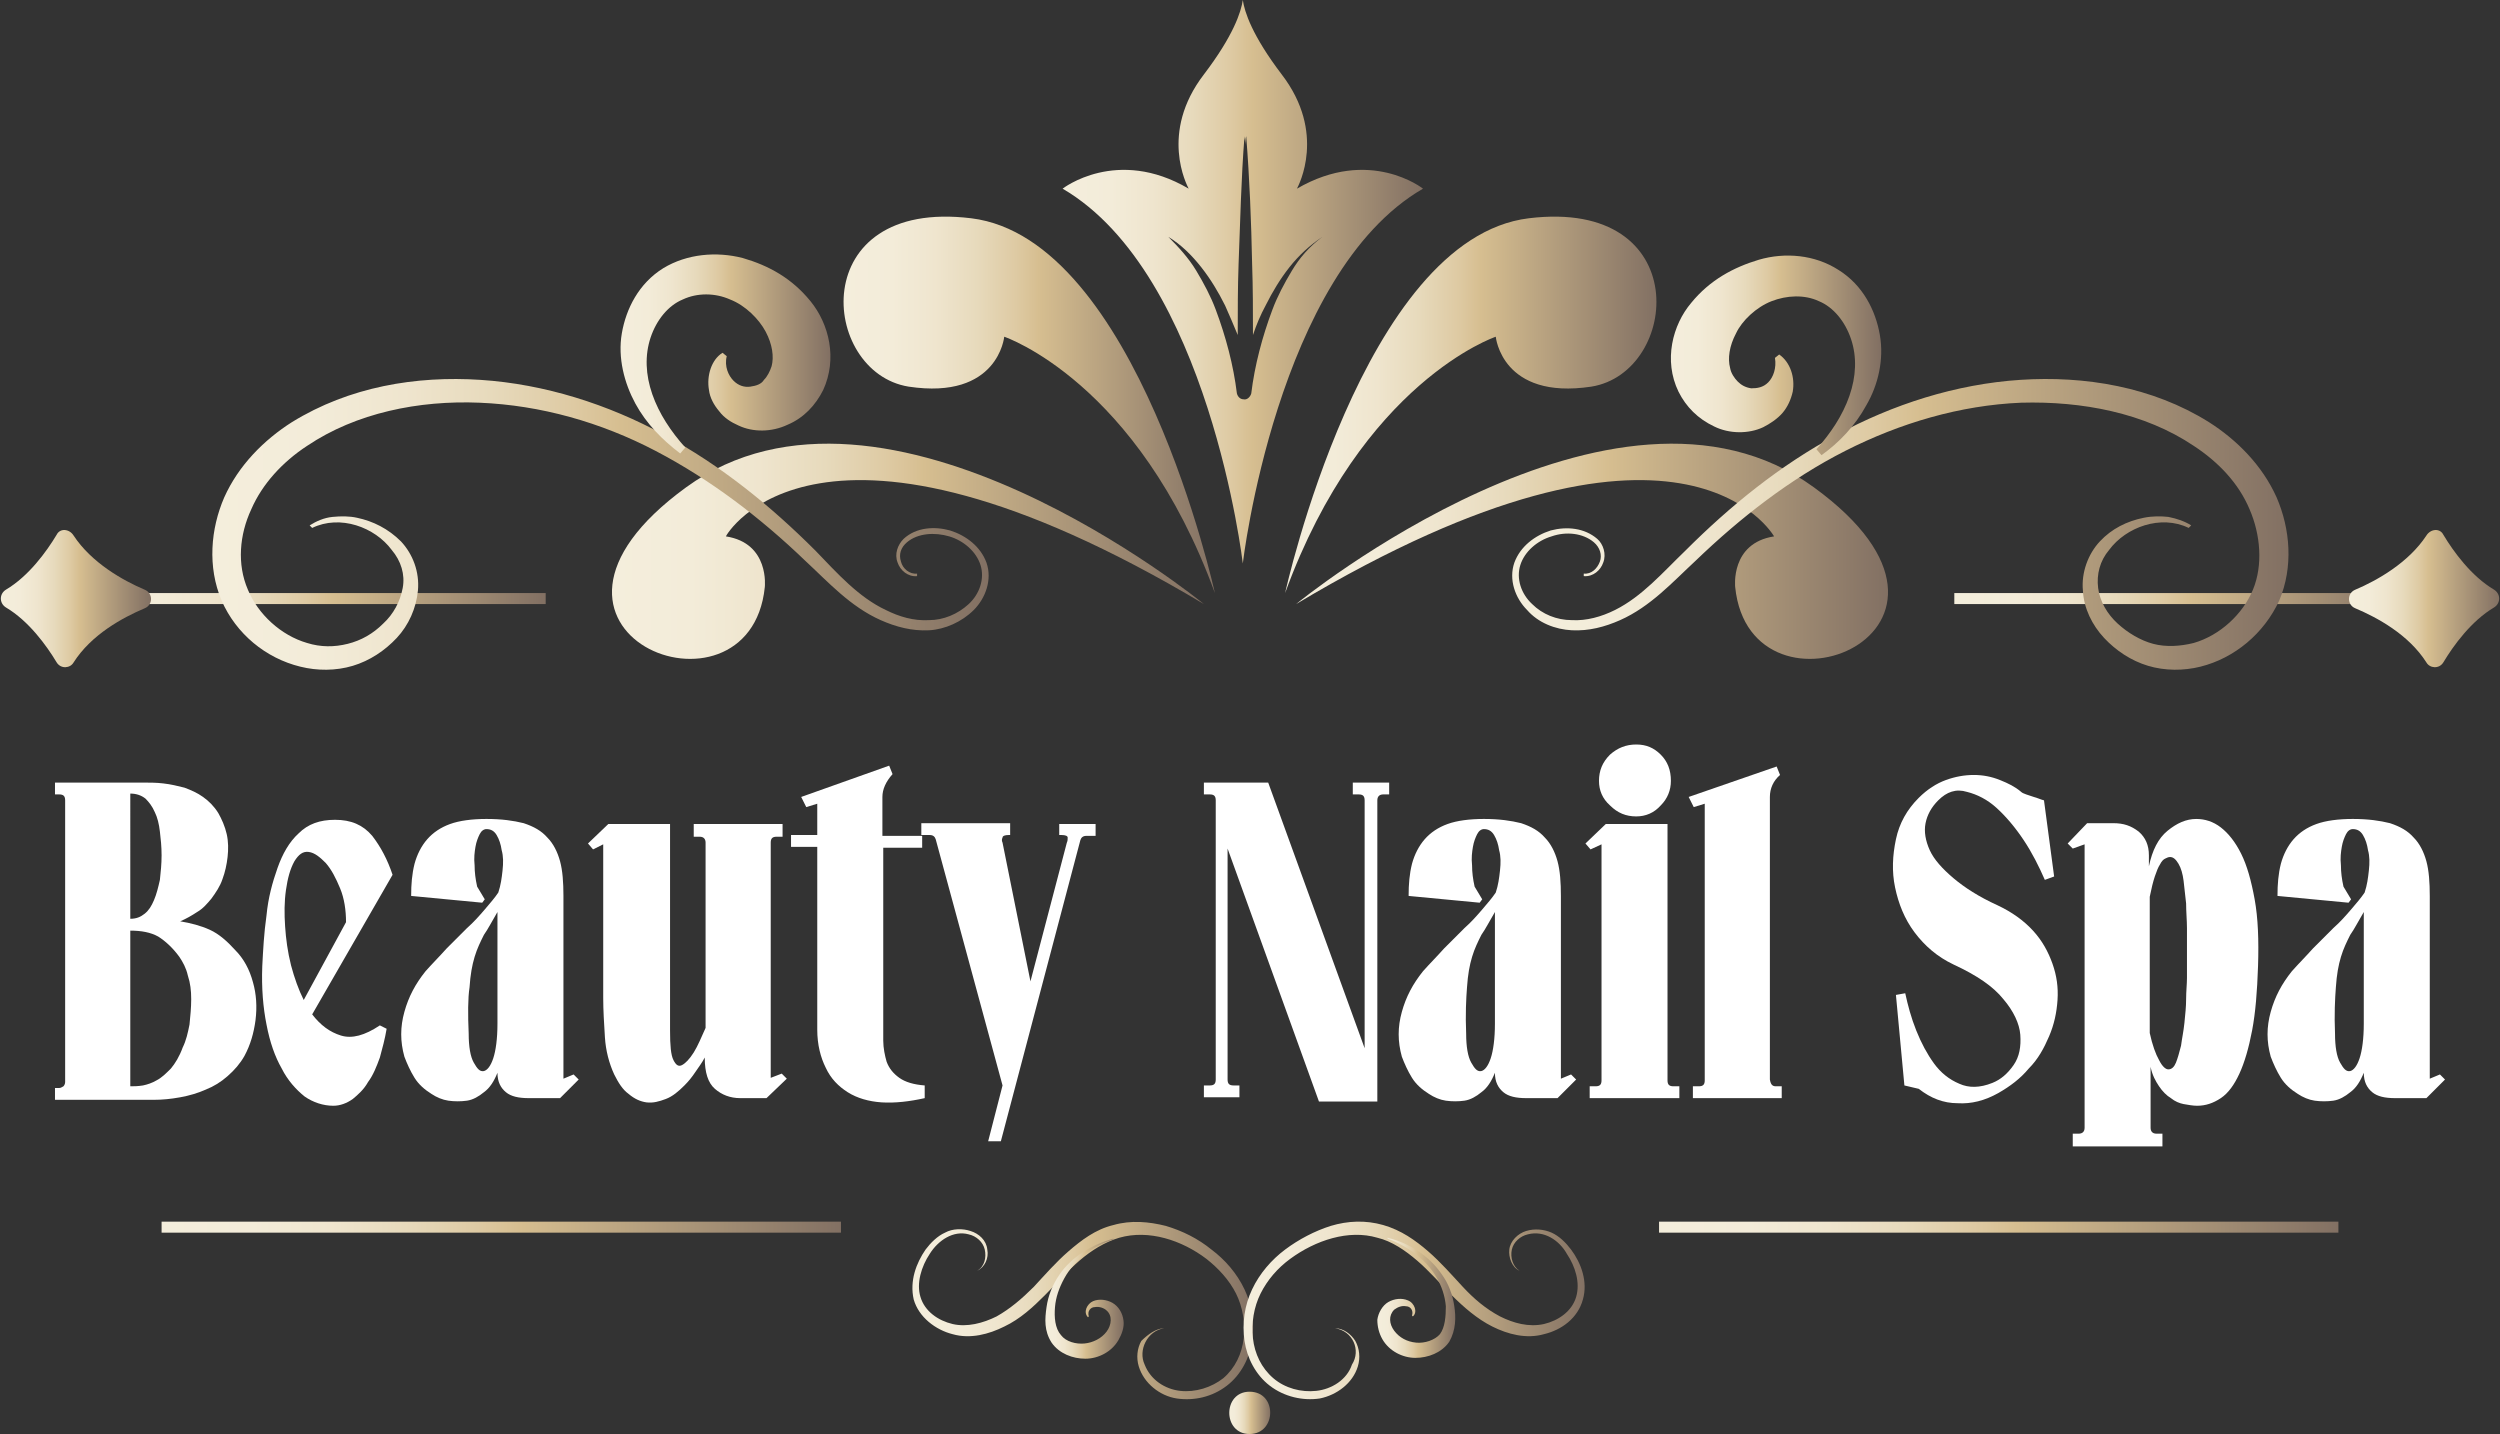 <?xml version="1.0" encoding="utf-8"?>
<!-- Generator: Adobe Illustrator 27.0.0, SVG Export Plug-In . SVG Version: 6.00 Build 0)  -->
<svg version="1.1" id="Layer_1" xmlns="http://www.w3.org/2000/svg" xmlns:xlink="http://www.w3.org/1999/xlink" x="0px" y="0px"
	 viewBox="0 0 295.5 169.5" style="enable-background:new 0 0 295.5 169.5;" xml:space="preserve">
<rect x="0" y="0" width="295.5" height="169.5" fill="#333333" stroke="none"/>
<style type="text/css">
	.st0{fill:url(#SVGID_1_);}
	.st1{fill:url(#SVGID_00000173160305060187160710000016246936555026847122_);}
	.st2{fill:url(#SVGID_00000181089430113989758880000013428272610150225554_);}
	.st3{fill:url(#SVGID_00000133497646615226468980000012348933567530731175_);}
	.st4{fill:url(#SVGID_00000180332145751697019870000014938994053067055295_);}
	.st5{fill:url(#SVGID_00000139990232431548621150000001686784145693343634_);}
	.st6{fill:url(#SVGID_00000033344316518264888100000017258792456728905894_);}
	.st7{fill:url(#SVGID_00000041270396888128290770000006855626639107360152_);}
	.st8{fill:url(#SVGID_00000036937103685660607640000011031512593855746982_);}
	.st9{fill:url(#SVGID_00000065055905320147051730000000921527072864647836_);}
	.st10{fill:url(#SVGID_00000007391010285087997920000012486824687851498636_);}
	.st11{fill:url(#SVGID_00000150799049022629339270000007230766063853092481_);}
	.st12{fill:url(#SVGID_00000100347377064150231500000002264280507526294432_);}
	.st13{fill:url(#SVGID_00000025411067073295193850000008481454782696205222_);}
	.st14{fill:url(#SVGID_00000091731380580910837290000008168811222728423826_);}
	.st15{fill:url(#SVGID_00000137130451257529961150000017091382183922446783_);}
	.st16{fill:url(#SVGID_00000001656765169158484970000000722983914407663273_);}
	.st17{fill:url(#SVGID_00000013915704884964172560000001616065134967698070_);}
	.st18{fill:url(#SVGID_00000151526581554204513900000012907309375043869621_);}
	.st19{fill:url(#SVGID_00000120532785158612137690000002606511237547949967_);}
	.st20{fill:#FFFFFF;}
</style>
<g>
	<g>
		<g>
			<linearGradient id="SVGID_1_" gradientUnits="userSpaceOnUse" x1="125.654" y1="33.323" x2="168.225" y2="33.323">
				<stop  offset="0" style="stop-color:#F4EEDC"/>
				<stop  offset="0.132" style="stop-color:#F3ECD9"/>
				<stop  offset="0.248" style="stop-color:#EFE5CE"/>
				<stop  offset="0.359" style="stop-color:#E7DABC"/>
				<stop  offset="0.465" style="stop-color:#DECAA3"/>
				<stop  offset="0.527" style="stop-color:#D6BE90"/>
				<stop  offset="1" style="stop-color:#827063"/>
			</linearGradient>
			<path class="st0" d="M153.3,22.3c0.2-0.4,3.5-6.6-1.8-13.5c-3.5-4.6-4.4-7.4-4.6-8.8c-0.2,1.4-1.1,4.2-4.6,8.8
				c-5.3,6.9-2,13.1-1.8,13.5c-8.5-5-14.9,0-14.9,0c17.3,10.1,21.3,44.3,21.3,44.3s4-34.3,21.3-44.3
				C168.2,22.3,161.9,17.3,153.3,22.3z M152.7,32c-0.9,1.5-1.7,3-2.3,4.6c-1.2,3.2-2.1,6.6-2.5,9.9c-0.1,0.4-0.5,0.8-0.9,0.7h0
				c0,0,0,0,0,0c-0.4,0-0.7-0.3-0.8-0.7c-0.4-3.3-1.3-6.7-2.5-9.9c-0.6-1.6-1.4-3.1-2.3-4.6c-0.9-1.5-2.1-2.8-3.3-4
				c1.5,0.9,2.8,2.2,3.9,3.6c1.1,1.4,2,2.9,2.8,4.5c0.5,1.1,1,2.3,1.5,3.5c0-2.8,0-5.6,0.1-8.4c0.2-5,0.3-10.1,0.7-15.1
				c0,0.3,0.1,0.7,0.1,1c0-0.3,0-0.7,0.1-1c0.4,5,0.6,10.1,0.7,15.1c0.1,2.8,0.1,5.6,0.1,8.4c0.4-1.2,0.9-2.4,1.5-3.5
				c0.8-1.6,1.7-3.1,2.8-4.5c1.1-1.4,2.4-2.6,3.9-3.6C154.7,29.2,153.6,30.5,152.7,32z"/>
		</g>
		<g>
			<g>
				
					<linearGradient id="SVGID_00000018207713534764484590000007759228548202918583_" gradientUnits="userSpaceOnUse" x1="11.477" y1="70.748" x2="64.438" y2="70.748">
					<stop  offset="0" style="stop-color:#F4EEDC"/>
					<stop  offset="0.132" style="stop-color:#F3ECD9"/>
					<stop  offset="0.248" style="stop-color:#EFE5CE"/>
					<stop  offset="0.359" style="stop-color:#E7DABC"/>
					<stop  offset="0.465" style="stop-color:#DECAA3"/>
					<stop  offset="0.527" style="stop-color:#D6BE90"/>
					<stop  offset="1" style="stop-color:#827063"/>
				</linearGradient>
				
					<rect x="11.5" y="70.1" style="fill:url(#SVGID_00000018207713534764484590000007759228548202918583_);" width="53" height="1.3"/>
			</g>
			<g>
				
					<linearGradient id="SVGID_00000078743640872050968320000010342374149341407911_" gradientUnits="userSpaceOnUse" x1="99.658" y1="47.886" x2="143.608" y2="47.886">
					<stop  offset="0" style="stop-color:#F4EEDC"/>
					<stop  offset="0.132" style="stop-color:#F3ECD9"/>
					<stop  offset="0.248" style="stop-color:#EFE5CE"/>
					<stop  offset="0.359" style="stop-color:#E7DABC"/>
					<stop  offset="0.465" style="stop-color:#DECAA3"/>
					<stop  offset="0.527" style="stop-color:#D6BE90"/>
					<stop  offset="1" style="stop-color:#827063"/>
				</linearGradient>
				<path style="fill:url(#SVGID_00000078743640872050968320000010342374149341407911_);" d="M143.6,70.1c0,0-9.2-41.9-28.8-44.3
					s-17.9,18.2-7.4,19.9c10.6,1.6,11.3-5.9,11.3-5.9S134.5,45.1,143.6,70.1z"/>
			</g>
			<g>
				
					<linearGradient id="SVGID_00000090275895684854706730000008200730090427897500_" gradientUnits="userSpaceOnUse" x1="72.368" y1="65.088" x2="142.334" y2="65.088">
					<stop  offset="0" style="stop-color:#F4EEDC"/>
					<stop  offset="0.132" style="stop-color:#F3ECD9"/>
					<stop  offset="0.248" style="stop-color:#EFE5CE"/>
					<stop  offset="0.359" style="stop-color:#E7DABC"/>
					<stop  offset="0.465" style="stop-color:#DECAA3"/>
					<stop  offset="0.527" style="stop-color:#D6BE90"/>
					<stop  offset="1" style="stop-color:#827063"/>
				</linearGradient>
				<path style="fill:url(#SVGID_00000090275895684854706730000008200730090427897500_);" d="M142.3,71.4c0,0-37.7-30.9-61.2-13.8
					s7.5,29.2,9.3,11.8c0,0,0.6-5.2-4.6-6C85.8,63.3,96.6,44.1,142.3,71.4z"/>
			</g>
			<g>
				
					<linearGradient id="SVGID_00000166676597123248791850000002833531675342572435_" gradientUnits="userSpaceOnUse" x1="25.046" y1="61.975" x2="116.855" y2="61.975">
					<stop  offset="0" style="stop-color:#F4EEDC"/>
					<stop  offset="0.132" style="stop-color:#F3ECD9"/>
					<stop  offset="0.248" style="stop-color:#EFE5CE"/>
					<stop  offset="0.359" style="stop-color:#E7DABC"/>
					<stop  offset="0.465" style="stop-color:#DECAA3"/>
					<stop  offset="0.527" style="stop-color:#D6BE90"/>
					<stop  offset="1" style="stop-color:#827063"/>
				</linearGradient>
				<path style="fill:url(#SVGID_00000166676597123248791850000002833531675342572435_);" d="M36.6,62.1c0.8-0.5,1.7-0.9,2.7-1
					c1-0.1,2-0.1,2.9,0.1c1.9,0.4,3.7,1.3,5.2,2.8c1.4,1.5,2.2,3.6,2,5.8c-0.2,2.1-1.1,4.1-2.5,5.6c-1.4,1.5-3.2,2.7-5.2,3.3
					c-2,0.6-4.2,0.6-6.2,0.1c-4.1-1-7.6-3.9-9.3-7.8c-1.7-4-1.3-8.5,0.3-12.2c1.7-3.8,4.7-6.8,8-8.9c6.8-4.2,14.7-5.5,22.3-5
					c7.6,0.5,15.1,2.9,21.7,6.5c6.7,3.6,12.6,8.4,17.9,13.7c2.6,2.7,5.1,5.5,8.3,7c1.6,0.8,3.3,1.3,5.1,1.2c1.7,0,3.4-0.7,4.7-1.9
					c1.3-1.2,1.9-3,1.4-4.6c-0.5-1.6-2-2.9-3.7-3.4c-1.7-0.5-3.7-0.4-5,0.7c-0.7,0.6-1,1.4-0.7,2.3c0.2,0.8,1,1.5,1.9,1.4l0,0.3
					c-1.1,0.1-2-0.7-2.3-1.6c-0.4-1,0-2.1,0.7-2.8c1.5-1.4,3.7-1.5,5.5-1c1.9,0.6,3.6,1.9,4.3,3.8c0.7,2-0.1,4.2-1.5,5.6
					c-1.4,1.4-3.4,2.3-5.3,2.4c-2,0.1-3.9-0.4-5.7-1.2c-3.6-1.6-6.2-4.5-8.9-7c-5.3-5.1-11.2-9.6-17.7-13
					c-6.5-3.4-13.6-5.4-20.8-5.7c-7.2-0.3-14.6,1.2-20.4,5.1c-2.9,1.9-5.3,4.5-6.6,7.5c-1.4,3-1.7,6.5-0.4,9.5
					c1.2,2.9,3.9,5.4,7,6.3c1.6,0.5,3.2,0.5,4.8,0.1c1.6-0.4,3-1.2,4.2-2.4c1.2-1.1,2-2.6,2.3-4.2c0.3-1.6-0.2-3.2-1.3-4.5
					c-2-2.7-6.1-4.2-9.4-2.6L36.6,62.1z"/>
			</g>
			<g>
				
					<linearGradient id="SVGID_00000065039019150506932290000008526073303443907772_" gradientUnits="userSpaceOnUse" x1="73.307" y1="41.794" x2="98.119" y2="41.794">
					<stop  offset="0" style="stop-color:#F4EEDC"/>
					<stop  offset="0.132" style="stop-color:#F3ECD9"/>
					<stop  offset="0.248" style="stop-color:#EFE5CE"/>
					<stop  offset="0.359" style="stop-color:#E7DABC"/>
					<stop  offset="0.465" style="stop-color:#DECAA3"/>
					<stop  offset="0.527" style="stop-color:#D6BE90"/>
					<stop  offset="1" style="stop-color:#827063"/>
				</linearGradient>
				<path style="fill:url(#SVGID_00000065039019150506932290000008526073303443907772_);" d="M80.4,53.6c-2.1-1.6-4-3.5-5.3-5.9
					c-1.3-2.4-2.1-5.4-1.6-8.3c0.5-2.9,2-5.9,4.9-7.7c2.8-1.7,6.3-2,9.4-1.2c3.1,0.9,5.8,2.4,8,5.1c2.2,2.7,3.2,6.8,1.5,10.5
					c-0.9,1.8-2.3,3.3-4.2,4.1c-1.9,0.9-4.1,0.9-5.8,0.1c-0.9-0.4-1.7-0.9-2.3-1.7c-0.6-0.7-1.1-1.6-1.2-2.5
					c-0.3-1.7,0.3-3.6,1.6-4.4l0.5,0.4c-0.3,1.2,0.2,2.3,0.8,2.9c0.6,0.6,1.3,0.8,2,0.7c0.7-0.1,1.3-0.3,1.6-0.8
					c0.4-0.4,0.7-1,0.9-1.6c0.3-1.1,0.1-2.6-0.7-4.1c-0.8-1.5-2.4-3.1-4.2-3.8c-1.8-0.8-3.9-0.8-5.6,0c-1.7,0.7-3.1,2.4-3.8,4.5
					c-0.7,2.1-0.6,4.4,0.2,6.7c0.8,2.3,2.2,4.4,3.9,6.3L80.4,53.6z"/>
			</g>
			<g>
				
					<linearGradient id="SVGID_00000123435590074081026300000017512187726708945846_" gradientUnits="userSpaceOnUse" x1="0" y1="70.748" x2="17.84" y2="70.748">
					<stop  offset="0" style="stop-color:#F4EEDC"/>
					<stop  offset="0.132" style="stop-color:#F3ECD9"/>
					<stop  offset="0.248" style="stop-color:#EFE5CE"/>
					<stop  offset="0.359" style="stop-color:#E7DABC"/>
					<stop  offset="0.465" style="stop-color:#DECAA3"/>
					<stop  offset="0.527" style="stop-color:#D6BE90"/>
					<stop  offset="1" style="stop-color:#827063"/>
				</linearGradient>
				<path style="fill:url(#SVGID_00000123435590074081026300000017512187726708945846_);" d="M6.7,63.2c-1.2,2-3.3,4.9-6,6.5
					c-0.8,0.5-0.8,1.6,0,2.1c2.7,1.6,4.8,4.5,6,6.5c0.5,0.8,1.6,0.7,2,0c2.1-3.3,5.8-5.3,8.4-6.4c1-0.4,1-1.8,0-2.2
					c-2.6-1.1-6.3-3.2-8.4-6.4C8.2,62.5,7.1,62.4,6.7,63.2z"/>
			</g>
		</g>
		<g>
			<g>
				
					<linearGradient id="SVGID_00000181072308941134268640000005158204176968905630_" gradientUnits="userSpaceOnUse" x1="231.047" y1="70.748" x2="284.008" y2="70.748">
					<stop  offset="0" style="stop-color:#F4EEDC"/>
					<stop  offset="0.132" style="stop-color:#F3ECD9"/>
					<stop  offset="0.248" style="stop-color:#EFE5CE"/>
					<stop  offset="0.359" style="stop-color:#E7DABC"/>
					<stop  offset="0.465" style="stop-color:#DECAA3"/>
					<stop  offset="0.527" style="stop-color:#D6BE90"/>
					<stop  offset="1" style="stop-color:#827063"/>
				</linearGradient>
				
					<rect x="231" y="70.1" style="fill:url(#SVGID_00000181072308941134268640000005158204176968905630_);" width="53" height="1.3"/>
			</g>
			<g>
				
					<linearGradient id="SVGID_00000098925018067350778830000004262899584020826021_" gradientUnits="userSpaceOnUse" x1="151.877" y1="47.886" x2="195.827" y2="47.886">
					<stop  offset="0" style="stop-color:#F4EEDC"/>
					<stop  offset="0.132" style="stop-color:#F3ECD9"/>
					<stop  offset="0.248" style="stop-color:#EFE5CE"/>
					<stop  offset="0.359" style="stop-color:#E7DABC"/>
					<stop  offset="0.465" style="stop-color:#DECAA3"/>
					<stop  offset="0.527" style="stop-color:#D6BE90"/>
					<stop  offset="1" style="stop-color:#827063"/>
				</linearGradient>
				<path style="fill:url(#SVGID_00000098925018067350778830000004262899584020826021_);" d="M151.9,70.1c0,0,9.2-41.9,28.8-44.3
					s17.9,18.2,7.4,19.9c-10.6,1.6-11.3-5.9-11.3-5.9S161,45.1,151.9,70.1z"/>
			</g>
			<g>
				
					<linearGradient id="SVGID_00000039131531648434843400000007908158197185848708_" gradientUnits="userSpaceOnUse" x1="153.151" y1="65.088" x2="223.117" y2="65.088">
					<stop  offset="0" style="stop-color:#F4EEDC"/>
					<stop  offset="0.132" style="stop-color:#F3ECD9"/>
					<stop  offset="0.248" style="stop-color:#EFE5CE"/>
					<stop  offset="0.359" style="stop-color:#E7DABC"/>
					<stop  offset="0.465" style="stop-color:#DECAA3"/>
					<stop  offset="0.527" style="stop-color:#D6BE90"/>
					<stop  offset="1" style="stop-color:#827063"/>
				</linearGradient>
				<path style="fill:url(#SVGID_00000039131531648434843400000007908158197185848708_);" d="M153.2,71.4c0,0,37.7-30.9,61.2-13.8
					s-7.5,29.2-9.3,11.8c0,0-0.6-5.2,4.6-6C209.6,63.3,198.9,44.1,153.2,71.4z"/>
			</g>
			<g>
				
					<linearGradient id="SVGID_00000034074594772207729980000014187313101192927656_" gradientUnits="userSpaceOnUse" x1="178.63" y1="61.975" x2="270.438" y2="61.975">
					<stop  offset="0" style="stop-color:#F4EEDC"/>
					<stop  offset="0.132" style="stop-color:#F3ECD9"/>
					<stop  offset="0.248" style="stop-color:#EFE5CE"/>
					<stop  offset="0.359" style="stop-color:#E7DABC"/>
					<stop  offset="0.465" style="stop-color:#DECAA3"/>
					<stop  offset="0.527" style="stop-color:#D6BE90"/>
					<stop  offset="1" style="stop-color:#827063"/>
				</linearGradient>
				<path style="fill:url(#SVGID_00000034074594772207729980000014187313101192927656_);" d="M258.7,62.4c-3.3-1.6-7.4-0.1-9.4,2.6
					c-1.1,1.3-1.5,2.9-1.3,4.5c0.2,1.6,1.1,3.1,2.3,4.2c1.2,1.1,2.7,2,4.2,2.4c1.5,0.4,3.2,0.3,4.8-0.1c3.1-0.9,5.8-3.4,7-6.3
					c1.2-2.9,0.9-6.5-0.4-9.5c-1.3-3.1-3.7-5.6-6.6-7.5c-5.8-3.9-13.2-5.3-20.4-5.1c-7.2,0.3-14.3,2.4-20.8,5.7
					c-6.5,3.3-12.4,7.9-17.7,13c-2.7,2.5-5.3,5.4-8.9,7c-1.8,0.8-3.7,1.3-5.7,1.2c-2-0.1-4-0.9-5.3-2.4c-1.4-1.4-2.2-3.6-1.5-5.6
					c0.7-1.9,2.4-3.2,4.3-3.8c1.9-0.5,4-0.3,5.5,1c0.7,0.6,1.1,1.8,0.7,2.8c-0.3,0.9-1.2,1.7-2.3,1.6l0-0.3c0.9,0.1,1.6-0.6,1.9-1.4
					c0.3-0.8,0-1.7-0.7-2.3c-1.3-1.1-3.3-1.3-5-0.7c-1.7,0.5-3.2,1.8-3.7,3.4c-0.5,1.6,0.1,3.4,1.4,4.6c1.2,1.2,2.9,1.9,4.7,1.9
					c1.7,0.1,3.5-0.4,5.1-1.2c3.2-1.6,5.6-4.4,8.3-7c5.3-5.3,11.2-10.1,17.9-13.7c6.6-3.6,14.1-6,21.7-6.5c7.6-0.5,15.6,0.8,22.3,5
					c3.3,2.1,6.3,5.1,8,8.9c1.6,3.7,2,8.2,0.3,12.2c-1.8,3.9-5.3,6.8-9.3,7.8c-2,0.5-4.2,0.5-6.2-0.1c-2-0.6-3.8-1.8-5.2-3.3
					c-1.4-1.5-2.4-3.5-2.5-5.6c-0.2-2.1,0.6-4.3,2-5.8c1.4-1.5,3.2-2.4,5.2-2.8c1-0.2,2-0.2,2.9-0.1c1,0.2,1.9,0.5,2.7,1L258.7,62.4
					z"/>
			</g>
			<g>
				
					<linearGradient id="SVGID_00000057107044870621895760000011012152168000590008_" gradientUnits="userSpaceOnUse" x1="197.366" y1="41.794" x2="222.178" y2="41.794">
					<stop  offset="0" style="stop-color:#F4EEDC"/>
					<stop  offset="0.132" style="stop-color:#F3ECD9"/>
					<stop  offset="0.248" style="stop-color:#EFE5CE"/>
					<stop  offset="0.359" style="stop-color:#E7DABC"/>
					<stop  offset="0.465" style="stop-color:#DECAA3"/>
					<stop  offset="0.527" style="stop-color:#D6BE90"/>
					<stop  offset="1" style="stop-color:#827063"/>
				</linearGradient>
				<path style="fill:url(#SVGID_00000057107044870621895760000011012152168000590008_);" d="M214.7,53.1c1.7-1.9,3.1-4,3.9-6.3
					c0.8-2.3,0.9-4.6,0.2-6.7c-0.7-2.1-2.1-3.8-3.8-4.5c-1.7-0.8-3.8-0.7-5.6,0c-1.8,0.7-3.5,2.3-4.2,3.8c-0.8,1.5-1,3-0.7,4.1
					c0.1,0.6,0.5,1.2,0.9,1.6c0.4,0.4,0.9,0.7,1.6,0.8c0.7,0,1.4-0.1,2-0.7c0.6-0.6,1-1.7,0.8-2.9l0.5-0.4c1.3,0.9,1.9,2.7,1.6,4.4
					c-0.2,0.9-0.6,1.8-1.2,2.5c-0.6,0.7-1.5,1.3-2.3,1.7c-1.7,0.8-4,0.8-5.8-0.1c-1.9-0.9-3.3-2.3-4.2-4.1
					c-1.8-3.7-0.7-7.9,1.5-10.5c2.2-2.7,5-4.2,8-5.1c3.1-0.9,6.6-0.6,9.4,1.2c2.9,1.8,4.4,4.8,4.9,7.7c0.5,2.9-0.2,5.9-1.6,8.3
					c-1.3,2.4-3.2,4.4-5.3,5.9L214.7,53.1z"/>
			</g>
			<g>
				
					<linearGradient id="SVGID_00000177468486714251924650000014091905638395049620_" gradientUnits="userSpaceOnUse" x1="277.644" y1="70.748" x2="295.485" y2="70.748">
					<stop  offset="0" style="stop-color:#F4EEDC"/>
					<stop  offset="0.132" style="stop-color:#F3ECD9"/>
					<stop  offset="0.248" style="stop-color:#EFE5CE"/>
					<stop  offset="0.359" style="stop-color:#E7DABC"/>
					<stop  offset="0.465" style="stop-color:#DECAA3"/>
					<stop  offset="0.527" style="stop-color:#D6BE90"/>
					<stop  offset="1" style="stop-color:#827063"/>
				</linearGradient>
				<path style="fill:url(#SVGID_00000177468486714251924650000014091905638395049620_);" d="M288.8,63.2c1.2,2,3.3,4.9,6,6.5
					c0.8,0.5,0.8,1.6,0,2.1c-2.7,1.6-4.8,4.5-6,6.5c-0.5,0.8-1.6,0.7-2,0c-2.1-3.3-5.8-5.3-8.4-6.4c-1-0.4-1-1.8,0-2.2
					c2.6-1.1,6.3-3.2,8.4-6.4C287.3,62.5,288.4,62.4,288.8,63.2z"/>
			</g>
		</g>
	</g>
	<g>
		<g>
			<g>
				<g>
					
						<linearGradient id="SVGID_00000074406919184827710580000007596777305895953543_" gradientUnits="userSpaceOnUse" x1="145.306" y1="167.013" x2="150.178" y2="167.013">
						<stop  offset="0" style="stop-color:#F4EEDC"/>
						<stop  offset="0.132" style="stop-color:#F3ECD9"/>
						<stop  offset="0.248" style="stop-color:#EFE5CE"/>
						<stop  offset="0.359" style="stop-color:#E7DABC"/>
						<stop  offset="0.465" style="stop-color:#DECAA3"/>
						<stop  offset="0.527" style="stop-color:#D6BE90"/>
						<stop  offset="1" style="stop-color:#827063"/>
					</linearGradient>
					<path style="fill:url(#SVGID_00000074406919184827710580000007596777305895953543_);" d="M147.7,169.5c3.2,0,3.3-5,0-5
						C144.5,164.5,144.5,169.5,147.7,169.5L147.7,169.5z"/>
				</g>
			</g>
			<g>
				<g>
					
						<linearGradient id="SVGID_00000087392336408097466280000006430292121804315525_" gradientUnits="userSpaceOnUse" x1="107.825" y1="154.855" x2="148.412" y2="154.855">
						<stop  offset="0" style="stop-color:#F4EEDC"/>
						<stop  offset="0.132" style="stop-color:#F3ECD9"/>
						<stop  offset="0.248" style="stop-color:#EFE5CE"/>
						<stop  offset="0.359" style="stop-color:#E7DABC"/>
						<stop  offset="0.465" style="stop-color:#DECAA3"/>
						<stop  offset="0.527" style="stop-color:#D6BE90"/>
						<stop  offset="1" style="stop-color:#827063"/>
					</linearGradient>
					<path style="fill:url(#SVGID_00000087392336408097466280000006430292121804315525_);" d="M137.6,157c-2,0.3-3.1,2.6-2.3,4.3
						c0.7,1.8,2.4,2.9,4.2,3.1c1.8,0.2,3.7-0.4,5.1-1.5c1.4-1.2,2.2-2.9,2.4-4.7c0.2-1.8-0.1-3.7-0.9-5.3c-0.8-1.6-2.1-3-3.5-4.1
						c-2.9-2.2-6.8-3.5-10.3-2.5c-1.7,0.5-3.3,1.5-4.7,2.7c-1.4,1.2-2.7,2.7-4.1,4.1c-1.4,1.4-2.9,2.8-4.8,3.7
						c-1.8,0.9-4,1.5-6.1,0.9c-2-0.5-4-2-4.6-4.1c-0.5-2.2,0.3-4.3,1.4-5.9c0.6-0.8,1.4-1.6,2.3-2c0.9-0.5,2.1-0.5,3-0.2
						c1,0.3,1.9,1.1,2,2.2c0.2,1-0.3,2.1-1.2,2.5c0.9-0.5,1.1-1.6,0.9-2.5c-0.2-0.9-1-1.6-1.9-1.8c-1.8-0.5-3.6,0.7-4.6,2.3
						c-1,1.5-1.6,3.5-1.1,5.1c0.5,1.7,2.1,2.8,3.8,3.2c1.7,0.4,3.6-0.1,5.2-0.9c1.6-0.9,3-2.1,4.4-3.5c1.3-1.4,2.6-2.9,4.1-4.2
						c1.5-1.3,3.2-2.6,5.3-3.1c2.1-0.6,4.2-0.4,6.2,0.1c2,0.6,3.8,1.5,5.4,2.8c1.6,1.2,3,2.8,3.9,4.7c0.9,1.9,1.2,4,0.9,6.1
						c-0.3,2-1.3,4-3,5.3c-1.7,1.3-3.8,1.8-5.9,1.5c-2-0.3-3.9-1.8-4.5-3.8c-0.3-1-0.2-2.1,0.3-3C135.7,157.7,136.7,157,137.6,157z"
						/>
				</g>
				<g>
					
						<linearGradient id="SVGID_00000114764954101175097550000016081941012159181703_" gradientUnits="userSpaceOnUse" x1="123.527" y1="153.4" x2="132.709" y2="153.4">
						<stop  offset="0" style="stop-color:#F4EEDC"/>
						<stop  offset="0.132" style="stop-color:#F3ECD9"/>
						<stop  offset="0.248" style="stop-color:#EFE5CE"/>
						<stop  offset="0.359" style="stop-color:#E7DABC"/>
						<stop  offset="0.465" style="stop-color:#DECAA3"/>
						<stop  offset="0.527" style="stop-color:#D6BE90"/>
						<stop  offset="1" style="stop-color:#827063"/>
					</linearGradient>
					<path style="fill:url(#SVGID_00000114764954101175097550000016081941012159181703_);" d="M131.6,146.5
						c-2.4,0.8-4.6,2.4-5.8,4.6c-0.6,1.1-1,2.2-1.1,3.4c-0.1,1.2,0,2.5,0.7,3.3c0.6,0.8,1.8,1.1,2.8,1c1-0.1,2-0.6,2.6-1.4
						c0.6-0.8,0.7-1.9,0-2.5c-0.3-0.3-0.9-0.5-1.4-0.4c-0.5,0-0.9,0.5-0.7,1.1l-0.1,0.1c-0.6-0.6-0.1-1.6,0.6-1.9
						c0.7-0.3,1.6-0.2,2.3,0.2c0.7,0.4,1.2,1.2,1.3,2.1c0.1,0.8-0.2,1.6-0.6,2.3c-0.8,1.4-2.4,2.2-3.9,2.2c-1.5,0-3.1-0.6-4-1.9
						c-0.9-1.4-0.8-2.8-0.6-4.2c0.2-1.4,0.7-2.6,1.5-3.8c1.5-2.2,3.9-3.6,6.4-4.3L131.6,146.5z"/>
				</g>
				<g>
					
						<linearGradient id="SVGID_00000105410081976472355190000011531242511611000464_" gradientUnits="userSpaceOnUse" x1="147.073" y1="154.855" x2="187.659" y2="154.855">
						<stop  offset="0" style="stop-color:#F4EEDC"/>
						<stop  offset="0.132" style="stop-color:#F3ECD9"/>
						<stop  offset="0.248" style="stop-color:#EFE5CE"/>
						<stop  offset="0.359" style="stop-color:#E7DABC"/>
						<stop  offset="0.465" style="stop-color:#DECAA3"/>
						<stop  offset="0.527" style="stop-color:#D6BE90"/>
						<stop  offset="1" style="stop-color:#827063"/>
					</linearGradient>
					<path style="fill:url(#SVGID_00000105410081976472355190000011531242511611000464_);" d="M157.8,157c1,0,1.9,0.7,2.4,1.5
						c0.5,0.9,0.6,2,0.3,3c-0.6,2-2.5,3.4-4.5,3.8c-2,0.3-4.2-0.2-5.9-1.5c-1.7-1.3-2.7-3.3-3-5.3c-0.3-2.1,0-4.2,0.9-6.1
						c0.9-1.9,2.3-3.5,3.9-4.7c1.6-1.2,3.5-2.2,5.4-2.8c2-0.6,4.1-0.7,6.2-0.1c2.1,0.6,3.8,1.8,5.3,3.1c1.5,1.3,2.8,2.8,4.1,4.2
						c1.3,1.4,2.7,2.6,4.4,3.5c1.6,0.8,3.4,1.3,5.2,0.9c1.7-0.4,3.3-1.5,3.8-3.2c0.5-1.7-0.1-3.6-1.1-5.1c-0.9-1.6-2.7-2.8-4.6-2.3
						c-0.9,0.2-1.7,0.9-1.9,1.8c-0.2,0.9,0.1,2,0.9,2.5c-0.9-0.4-1.3-1.6-1.2-2.5c0.1-1,1-1.9,2-2.2c1-0.3,2.1-0.2,3,0.2
						c0.9,0.4,1.7,1.2,2.3,2c1.2,1.6,2,3.8,1.4,5.9c-0.6,2.2-2.5,3.6-4.6,4.1c-2.1,0.6-4.3,0-6.1-0.9c-1.8-0.9-3.4-2.3-4.8-3.7
						c-1.4-1.4-2.7-2.9-4.1-4.1c-1.4-1.2-3-2.3-4.7-2.7c-3.4-1-7.3,0.3-10.3,2.5c-1.5,1.1-2.7,2.5-3.5,4.1c-0.8,1.6-1.1,3.5-0.9,5.3
						c0.2,1.8,1,3.5,2.4,4.7c1.4,1.2,3.3,1.7,5.1,1.5c1.8-0.2,3.6-1.3,4.2-3.1C160.9,159.6,159.9,157.3,157.8,157z"/>
				</g>
				<g>
					
						<linearGradient id="SVGID_00000088128494297659182060000015008641249908060570_" gradientUnits="userSpaceOnUse" x1="162.776" y1="153.4" x2="171.958" y2="153.4">
						<stop  offset="0" style="stop-color:#F4EEDC"/>
						<stop  offset="0.132" style="stop-color:#F3ECD9"/>
						<stop  offset="0.248" style="stop-color:#EFE5CE"/>
						<stop  offset="0.359" style="stop-color:#E7DABC"/>
						<stop  offset="0.465" style="stop-color:#DECAA3"/>
						<stop  offset="0.527" style="stop-color:#D6BE90"/>
						<stop  offset="1" style="stop-color:#827063"/>
					</linearGradient>
					<path style="fill:url(#SVGID_00000088128494297659182060000015008641249908060570_);" d="M164,146.3c2.5,0.6,4.9,2.1,6.4,4.3
						c0.8,1.1,1.3,2.4,1.5,3.8c0.2,1.3,0.2,2.8-0.6,4.2c-0.9,1.3-2.5,1.9-4,1.9c-1.5,0-3.1-0.8-3.9-2.2c-0.4-0.7-0.6-1.5-0.6-2.3
						c0.1-0.8,0.6-1.7,1.3-2.1c0.7-0.4,1.6-0.5,2.3-0.2c0.8,0.3,1.2,1.4,0.6,1.9l-0.1-0.1c0.2-0.6-0.2-1.1-0.7-1.1
						c-0.5-0.1-1,0.1-1.4,0.4c-0.7,0.7-0.6,1.7,0,2.5c0.6,0.8,1.5,1.3,2.6,1.4c1,0.1,2.2-0.3,2.8-1c0.6-0.8,0.7-2.1,0.7-3.3
						c-0.1-1.2-0.5-2.4-1.1-3.4c-1.2-2.1-3.4-3.7-5.8-4.6L164,146.3z"/>
				</g>
			</g>
		</g>
		<g>
			
				<linearGradient id="SVGID_00000124159314693952812270000002981258672139810450_" gradientUnits="userSpaceOnUse" x1="19.125" y1="145.001" x2="99.403" y2="145.001">
				<stop  offset="0" style="stop-color:#F4EEDC"/>
				<stop  offset="0.132" style="stop-color:#F3ECD9"/>
				<stop  offset="0.248" style="stop-color:#EFE5CE"/>
				<stop  offset="0.359" style="stop-color:#E7DABC"/>
				<stop  offset="0.465" style="stop-color:#DECAA3"/>
				<stop  offset="0.527" style="stop-color:#D6BE90"/>
				<stop  offset="1" style="stop-color:#827063"/>
			</linearGradient>
			
				<rect x="19.1" y="144.4" style="fill:url(#SVGID_00000124159314693952812270000002981258672139810450_);" width="80.3" height="1.3"/>
		</g>
		<g>
			
				<linearGradient id="SVGID_00000007419229270677744360000014121832625717130894_" gradientUnits="userSpaceOnUse" x1="196.081" y1="145.001" x2="276.36" y2="145.001">
				<stop  offset="0" style="stop-color:#F4EEDC"/>
				<stop  offset="0.132" style="stop-color:#F3ECD9"/>
				<stop  offset="0.248" style="stop-color:#EFE5CE"/>
				<stop  offset="0.359" style="stop-color:#E7DABC"/>
				<stop  offset="0.465" style="stop-color:#DECAA3"/>
				<stop  offset="0.527" style="stop-color:#D6BE90"/>
				<stop  offset="1" style="stop-color:#827063"/>
			</linearGradient>
			
				<rect x="196.1" y="144.4" style="fill:url(#SVGID_00000007419229270677744360000014121832625717130894_);" width="80.3" height="1.3"/>
		</g>
	</g>
	<g>
		<path class="st20" d="M27.8,112.3c1,1,1.7,2.3,2.1,3.8c0.4,1.4,0.5,2.9,0.3,4.5c-0.2,1.5-0.6,2.9-1.3,4.2c-0.5,0.9-1.2,1.7-2,2.4
			s-1.6,1.2-2.6,1.6c-0.9,0.4-1.9,0.7-3,0.9c-1.1,0.2-2.1,0.3-3.2,0.3H6.5v-1.4H7c0.2,0,0.3-0.1,0.5-0.2c0.1-0.1,0.2-0.3,0.2-0.5
			V94.6c0-0.5-0.2-0.7-0.7-0.7H6.5v-1.4h10.3c0.8,0,1.7,0,2.5,0.1c0.9,0.1,1.7,0.3,2.5,0.5c0.8,0.3,1.5,0.6,2.2,1.1
			c0.7,0.5,1.3,1.1,1.8,1.9c0.4,0.7,0.8,1.6,1,2.5c0.2,0.9,0.2,1.8,0.1,2.7c-0.1,0.9-0.3,1.8-0.6,2.6c-0.3,0.9-0.8,1.6-1.3,2.3
			c-0.5,0.6-1,1.2-1.7,1.6c-0.6,0.4-1.3,0.8-2,1.1c1.2,0.2,2.4,0.5,3.5,1S26.9,111.3,27.8,112.3z M15.4,108.6c0.7,0,1.2-0.2,1.7-0.6
			c0.5-0.4,0.8-0.9,1.1-1.6c0.3-0.7,0.5-1.5,0.7-2.4c0.1-0.9,0.2-1.9,0.2-2.9c0-1-0.1-2-0.2-2.8c-0.1-0.9-0.3-1.7-0.6-2.3
			c-0.3-0.7-0.7-1.2-1.1-1.6c-0.5-0.4-1.1-0.6-1.8-0.6V108.6z M21.6,123.8c0.4-0.8,0.6-1.7,0.8-2.7c0.1-1,0.2-2,0.2-3
			c0-1-0.1-1.9-0.4-2.8c-0.2-0.9-0.6-1.6-1-2.2c-0.8-1.1-1.7-1.9-2.5-2.4c-0.9-0.5-2-0.7-3.3-0.7v18.4c0.4,0,0.9,0,1.5-0.1
			c0.5-0.1,1.1-0.3,1.6-0.6c0.6-0.3,1.1-0.8,1.7-1.4C20.7,125.7,21.2,124.9,21.6,123.8z"/>
		<path class="st20" d="M36.9,119.9c1,1.3,2.1,2.1,3.4,2.5c1.3,0.4,2.8,0,4.6-1.2l0.8,0.4c-0.2,1.2-0.5,2.3-0.8,3.4
			c-0.4,1.1-0.8,2.1-1.4,2.9c-0.5,0.9-1.2,1.5-1.8,2c-0.7,0.5-1.5,0.8-2.3,0.8c-1.2,0-2.4-0.4-3.4-1.1c-1-0.8-2-1.9-2.7-3.3
			c-0.8-1.4-1.4-3.1-1.8-5.2c-0.4-2-0.6-4.3-0.5-6.9c0.1-1.9,0.2-3.9,0.5-6c0.2-2.1,0.7-3.9,1.3-5.6c0.6-1.7,1.4-3.1,2.5-4.1
			c1.1-1.1,2.5-1.6,4.3-1.6c1.9,0,3.3,0.6,4.4,1.9c1,1.3,1.8,2.8,2.4,4.6L36.9,119.9z M34.8,101.8c-0.5,0.9-0.8,2-1,3.4
			c-0.2,1.4-0.2,2.8-0.1,4.3c0.1,1.5,0.3,3,0.7,4.6c0.4,1.5,0.9,2.9,1.5,4.1l5-9.2c0-1.4-0.2-2.8-0.7-4c-0.5-1.2-1-2.2-1.7-3
			c-0.7-0.7-1.3-1.2-2-1.3C35.8,100.6,35.3,101,34.8,101.8z"/>
		<path class="st20" d="M67.8,127l0.6,0.6l-2.2,2.2h-3.7c-1.2,0-2.1-0.2-2.7-0.7c-0.6-0.5-1-1.2-1-2.3c-0.4,1-0.9,1.8-1.6,2.3
			c-0.6,0.5-1.3,0.9-2,1c-0.7,0.1-1.5,0.1-2.2,0c-0.7-0.1-1.4-0.4-2-0.8c-0.8-0.5-1.5-1.1-2-1.9c-0.5-0.8-0.9-1.7-1.2-2.5
			c-0.5-1.8-0.5-3.5,0-5.3c0.5-1.8,1.3-3.3,2.5-4.8c0.8-0.9,1.7-1.8,2.5-2.7c0.8-0.8,1.6-1.6,2.4-2.4c0.8-0.7,1.5-1.5,2.1-2.2
			c0.6-0.7,1.2-1.4,1.6-2c0.3-0.9,0.4-1.7,0.5-2.6c0.1-0.9,0.1-1.7-0.1-2.4c-0.1-0.7-0.3-1.3-0.6-1.8c-0.3-0.5-0.7-0.7-1.2-0.7
			c-0.3,0-0.6,0.2-0.8,0.6c-0.2,0.4-0.4,0.9-0.5,1.5s-0.2,1.3-0.1,2.2c0,0.8,0.1,1.6,0.3,2.5l0.9,1.5l-0.3,0.4l-8.4-0.8
			c0-1.4,0.1-2.6,0.4-3.8c0.3-1.1,0.8-2.1,1.5-2.9c0.7-0.8,1.6-1.4,2.7-1.8c1.1-0.4,2.6-0.6,4.3-0.6c1.8,0,3.2,0.2,4.4,0.5
			c1.2,0.4,2.1,0.9,2.8,1.7c0.7,0.7,1.2,1.7,1.5,2.8c0.3,1.1,0.4,2.5,0.4,4.1c0,0.5,0,1.3,0,2.5c0,1.2,0,2.6,0,4.1
			c0,1.5,0,3.1,0,4.8s0,3.2,0,4.7s0,2.7,0,3.7c0,1,0,1.6,0,1.8L67.8,127z M55.4,122.2c0,1.5,0.2,2.7,0.6,3.4c0.4,0.7,0.7,1.1,1.2,1
			c0.4-0.1,0.8-0.6,1.1-1.5c0.3-0.9,0.5-2.3,0.5-4.1v-13.2c-0.6,1-1.1,2-1.6,2.7c-0.4,0.8-0.8,1.6-1.1,2.6c-0.3,1-0.5,2.1-0.6,3.6
			C55.3,118,55.3,119.9,55.4,122.2z"/>
		<path class="st20" d="M70.1,100.4l-0.6-0.7l2.4-2.3h7.3v24.4c0,1.8,0.1,2.9,0.4,3.5c0.3,0.6,0.6,0.8,1,0.6s0.9-0.7,1.4-1.5
			c0.5-0.8,0.9-1.8,1.4-2.9V99.6c0-0.4-0.2-0.7-0.7-0.7h-0.7v-1.5h10.5v1.5h-0.7c-0.5,0-0.7,0.2-0.7,0.7v27.8l1.3-0.5l0.6,0.6
			l-2.4,2.3h-3.1c-1.2,0-2.2-0.4-3-1.1c-0.8-0.7-1.2-1.9-1.2-3.7c-0.3,0.6-0.7,1.1-1.1,1.7c-0.4,0.6-0.8,1.1-1.3,1.6
			c-0.7,0.7-1.4,1.3-2.2,1.6s-1.5,0.5-2.3,0.4c-0.7-0.1-1.4-0.4-2.1-1c-0.7-0.5-1.2-1.3-1.7-2.3c-0.6-1.3-1-2.8-1.1-4.4
			c-0.1-1.6-0.2-3.2-0.2-4.6V99.8L70.1,100.4z"/>
		<path class="st20" d="M104.4,98.8h4.6v1.4h-4.6v19.9c0,1,0,1.9,0,2.9c0,0.9,0.2,1.8,0.4,2.5c0.3,0.8,0.8,1.4,1.5,1.9
			c0.7,0.5,1.7,0.8,3,0.9v1.5c-1.8,0.4-3.5,0.6-5.1,0.5c-1.5-0.1-2.9-0.5-4-1.2c-1.1-0.7-2-1.6-2.6-2.9c-0.6-1.2-1-2.7-1-4.5v-21.6
			h-3.1v-1.4h3.1V95l-1.3,0.4l-0.6-1.2l10.4-3.7l0.4,1c-0.8,0.9-1.2,1.8-1.2,2.7V98.8z"/>
		<path class="st20" d="M125.2,97.4h4.3v1.4h-1.1c-0.4,0-0.6,0.2-0.7,0.5l-9.4,35.6h-1.5l1.7-6.6l-7.9-29.1
			c-0.1-0.3-0.3-0.5-0.7-0.5h-1v-1.4h10.5v1.4h-0.2c-0.4,0-0.7,0.1-0.7,0.3c-0.1,0.2-0.1,0.4,0,0.6l3.3,16.4l4.3-16.4
			c0.1-0.2,0.1-0.4,0.1-0.6c0-0.2-0.3-0.3-0.7-0.3h-0.3V97.4z"/>
		<path class="st20" d="M159.9,92.5h4.3v1.4h-0.7c-0.4,0-0.7,0.2-0.7,0.7v35.6h-6.9l-10.8-29.9v27.3c0,0.5,0.2,0.7,0.7,0.7h0.7v1.4
			h-4.2v-1.4h0.7c0.5,0,0.7-0.2,0.7-0.7v-33c0-0.5-0.2-0.7-0.7-0.7h-0.7v-1.4h7.6l11.4,31.4V94.6c0-0.5-0.2-0.7-0.7-0.7h-0.7V92.5z"
			/>
		<path class="st20" d="M185.7,127l0.6,0.6l-2.2,2.2h-3.7c-1.2,0-2.1-0.2-2.7-0.7c-0.6-0.5-1-1.2-1-2.3c-0.4,1-0.9,1.8-1.6,2.3
			c-0.6,0.5-1.3,0.9-2,1c-0.7,0.1-1.5,0.1-2.2,0c-0.7-0.1-1.4-0.4-2-0.8c-0.8-0.5-1.5-1.1-2-1.9c-0.5-0.8-0.9-1.7-1.2-2.5
			c-0.5-1.8-0.5-3.5,0-5.3c0.5-1.8,1.3-3.3,2.5-4.8c0.8-0.9,1.7-1.8,2.5-2.7c0.8-0.8,1.6-1.6,2.4-2.4c0.8-0.7,1.5-1.5,2.1-2.2
			c0.6-0.7,1.2-1.4,1.6-2c0.3-0.9,0.4-1.7,0.5-2.6c0.1-0.9,0.1-1.7-0.1-2.4c-0.1-0.7-0.3-1.3-0.6-1.8c-0.3-0.5-0.7-0.7-1.2-0.7
			c-0.3,0-0.6,0.2-0.8,0.6c-0.2,0.4-0.4,0.9-0.5,1.5s-0.2,1.3-0.1,2.2c0,0.8,0.1,1.6,0.3,2.5l0.9,1.5l-0.3,0.4l-8.4-0.8
			c0-1.4,0.1-2.6,0.4-3.8c0.3-1.1,0.8-2.1,1.5-2.9c0.7-0.8,1.6-1.4,2.7-1.8c1.1-0.4,2.6-0.6,4.3-0.6c1.8,0,3.2,0.2,4.4,0.5
			c1.2,0.4,2.1,0.9,2.8,1.7c0.7,0.7,1.2,1.7,1.5,2.8c0.3,1.1,0.4,2.5,0.4,4.1c0,0.5,0,1.3,0,2.5c0,1.2,0,2.6,0,4.1
			c0,1.5,0,3.1,0,4.8s0,3.2,0,4.7s0,2.7,0,3.7c0,1,0,1.6,0,1.8L185.7,127z M173.3,122.2c0,1.5,0.2,2.7,0.6,3.4
			c0.4,0.7,0.7,1.1,1.2,1c0.4-0.1,0.8-0.6,1.1-1.5c0.3-0.9,0.5-2.3,0.5-4.1v-13.2c-0.6,1-1.1,2-1.6,2.7c-0.4,0.8-0.8,1.6-1.1,2.6
			c-0.3,1-0.5,2.1-0.6,3.6C173.3,118,173.2,119.9,173.3,122.2z"/>
		<path class="st20" d="M197.1,127.7c0,0.5,0.2,0.7,0.7,0.7h0.7v1.4h-10.6v-1.4h0.7c0.5,0,0.7-0.2,0.7-0.7V99.8l-1.3,0.6l-0.6-0.7
			l2.4-2.3h7.3V127.7z M193.4,96.5c-1.2,0-2.2-0.4-3.1-1.3c-0.9-0.8-1.3-1.8-1.3-2.9c0-1.2,0.4-2.2,1.3-3.1c0.9-0.8,1.9-1.2,3.1-1.2
			c1.2,0,2.1,0.4,2.9,1.2c0.8,0.8,1.2,1.8,1.2,3.1c0,1.1-0.4,2.1-1.2,2.9C195.5,96.1,194.5,96.5,193.4,96.5z"/>
		<path class="st20" d="M209.9,128.4h0.7v1.4h-10.5v-1.4h0.7c0.5,0,0.7-0.2,0.7-0.7V95l-1.3,0.4l-0.6-1.2l10.4-3.6l0.4,1
			c-0.8,0.7-1.2,1.6-1.2,2.6v33.4C209.3,128.2,209.5,128.4,209.9,128.4z"/>
		<path class="st20" d="M229.1,94.6c-0.8,0.8-1.3,1.7-1.5,2.7c-0.2,1,0,2.1,0.5,3.2c0.5,1.1,1.5,2.2,2.8,3.3c1.3,1.1,3,2.2,5.2,3.2
			c1.7,0.8,3.1,1.8,4.2,3c1.1,1.2,1.8,2.5,2.3,3.9c0.5,1.4,0.7,2.8,0.6,4.3c-0.1,1.5-0.4,2.9-1,4.3c-0.6,1.4-1.3,2.7-2.4,3.8
			c-1,1.2-2.2,2.1-3.6,2.9c-1.6,0.9-3.2,1.3-4.8,1.2c-1.7,0-3.2-0.6-4.6-1.7l-1.7-0.4l-1-10.7l1.1-0.2c0.3,1.4,0.7,2.9,1.3,4.4
			c0.6,1.5,1.3,2.8,2.1,3.9c0.8,1.1,1.8,1.9,3,2.4c1.1,0.5,2.4,0.5,3.9-0.1c1-0.4,1.8-1.1,2.5-2.1c0.7-1,0.9-2.2,0.8-3.6
			c-0.1-1.3-0.8-2.8-2-4.2c-1.2-1.5-3.1-2.8-5.9-4.1c-1.9-0.9-3.4-2.2-4.6-3.8c-1.2-1.6-1.9-3.4-2.3-5.3c-0.4-1.9-0.3-3.8,0.1-5.7
			c0.4-1.9,1.3-3.5,2.7-4.9c1-1,2.1-1.7,3.2-2.1c1.1-0.4,2.2-0.6,3.3-0.6c1.1,0,2.1,0.2,3.1,0.6c1,0.4,1.8,0.8,2.5,1.4
			c0.1,0.1,0.3,0.2,0.6,0.3c0.3,0.1,0.6,0.2,0.9,0.3c0.4,0.1,0.8,0.3,1.2,0.4l1.2,9l-1.1,0.4c-0.7-1.6-1.5-3.2-2.5-4.7
			s-2.1-2.8-3.2-3.8c-1.1-1-2.3-1.6-3.5-1.9C231.2,93.2,230.1,93.6,229.1,94.6z"/>
		<path class="st20" d="M245,100.3l-0.6-0.6l2.3-2.4h3.1c1.2,0,2.1,0.3,3,1c0.8,0.7,1.2,1.6,1.2,2.8v1.3c0.4-1.9,1.1-3.3,2.2-4.2
			c1.1-0.9,2.2-1.4,3.4-1.4c1,0,2,0.3,2.9,1c0.9,0.7,1.7,1.7,2.4,3.1c0.7,1.4,1.2,3.2,1.6,5.4c0.4,2.2,0.5,4.8,0.4,7.9
			c-0.1,3-0.3,5.5-0.7,7.6c-0.4,2.1-0.9,3.8-1.5,5.1c-0.6,1.3-1.3,2.3-2.2,2.9s-1.8,0.9-2.8,0.9c-0.5,0-1-0.1-1.6-0.2
			c-0.5-0.1-1-0.3-1.5-0.7c-0.5-0.3-1-0.8-1.4-1.4c-0.4-0.6-0.8-1.3-1-2.3v7.2c0,0.4,0.2,0.7,0.7,0.7h0.7v1.5h-10.6V134h0.7
			c0.4,0,0.7-0.2,0.7-0.7V99.8L245,100.3z M254.1,122.1c0.3,1.4,0.7,2.5,1.1,3.2c0.4,0.8,0.8,1.1,1.1,1.1c0.4,0,0.7-0.3,0.9-0.8
			c0.2-0.5,0.4-1.2,0.6-2c0.1-0.8,0.3-1.7,0.4-2.7c0.1-1,0.2-1.9,0.2-2.8c0-0.9,0.1-1.8,0.1-2.5c0-0.8,0-1.3,0-1.7
			c0-0.3,0-0.9,0-1.7c0-0.8,0-1.6,0-2.5c0-0.9-0.1-1.9-0.1-2.9c-0.1-1-0.2-1.9-0.3-2.7c-0.1-0.8-0.3-1.5-0.6-2
			c-0.3-0.5-0.6-0.8-1-0.8c-0.2,0-0.4,0.1-0.6,0.2c-0.2,0.1-0.4,0.3-0.6,0.7c-0.2,0.3-0.4,0.8-0.6,1.4c-0.2,0.6-0.4,1.4-0.6,2.4
			V122.1z"/>
		<path class="st20" d="M288.4,127l0.6,0.6l-2.2,2.2h-3.7c-1.2,0-2.1-0.2-2.7-0.7c-0.6-0.5-1-1.2-1-2.3c-0.4,1-0.9,1.8-1.6,2.3
			c-0.6,0.5-1.3,0.9-2,1c-0.7,0.1-1.5,0.1-2.2,0c-0.7-0.1-1.4-0.4-2-0.8c-0.8-0.5-1.5-1.1-2-1.9c-0.5-0.8-0.9-1.7-1.2-2.5
			c-0.5-1.8-0.5-3.5,0-5.3c0.5-1.8,1.3-3.3,2.5-4.8c0.8-0.9,1.7-1.8,2.5-2.7c0.8-0.8,1.6-1.6,2.4-2.4c0.8-0.7,1.5-1.5,2.1-2.2
			c0.6-0.7,1.2-1.4,1.6-2c0.3-0.9,0.4-1.7,0.5-2.6c0.1-0.9,0.1-1.7-0.1-2.4c-0.1-0.7-0.3-1.3-0.6-1.8c-0.3-0.5-0.7-0.7-1.2-0.7
			c-0.3,0-0.6,0.2-0.8,0.6c-0.2,0.4-0.4,0.9-0.5,1.5s-0.2,1.3-0.1,2.2c0,0.8,0.1,1.6,0.3,2.5l0.9,1.5l-0.3,0.4l-8.4-0.8
			c0-1.4,0.1-2.6,0.4-3.8c0.3-1.1,0.8-2.1,1.5-2.9c0.7-0.8,1.6-1.4,2.7-1.8c1.1-0.4,2.6-0.6,4.3-0.6c1.8,0,3.2,0.2,4.4,0.5
			c1.2,0.4,2.1,0.9,2.8,1.7c0.7,0.7,1.2,1.7,1.5,2.8c0.3,1.1,0.4,2.5,0.4,4.1c0,0.5,0,1.3,0,2.5c0,1.2,0,2.6,0,4.1
			c0,1.5,0,3.1,0,4.8s0,3.2,0,4.7s0,2.7,0,3.7c0,1,0,1.6,0,1.8L288.4,127z M276,122.2c0,1.5,0.2,2.7,0.6,3.4c0.4,0.7,0.7,1.1,1.2,1
			c0.4-0.1,0.8-0.6,1.1-1.5c0.3-0.9,0.5-2.3,0.5-4.1v-13.2c-0.6,1-1.1,2-1.6,2.7c-0.4,0.8-0.8,1.6-1.1,2.6c-0.3,1-0.5,2.1-0.6,3.6
			C276,118,275.9,119.9,276,122.2z"/>
	</g>
</g>
</svg>
